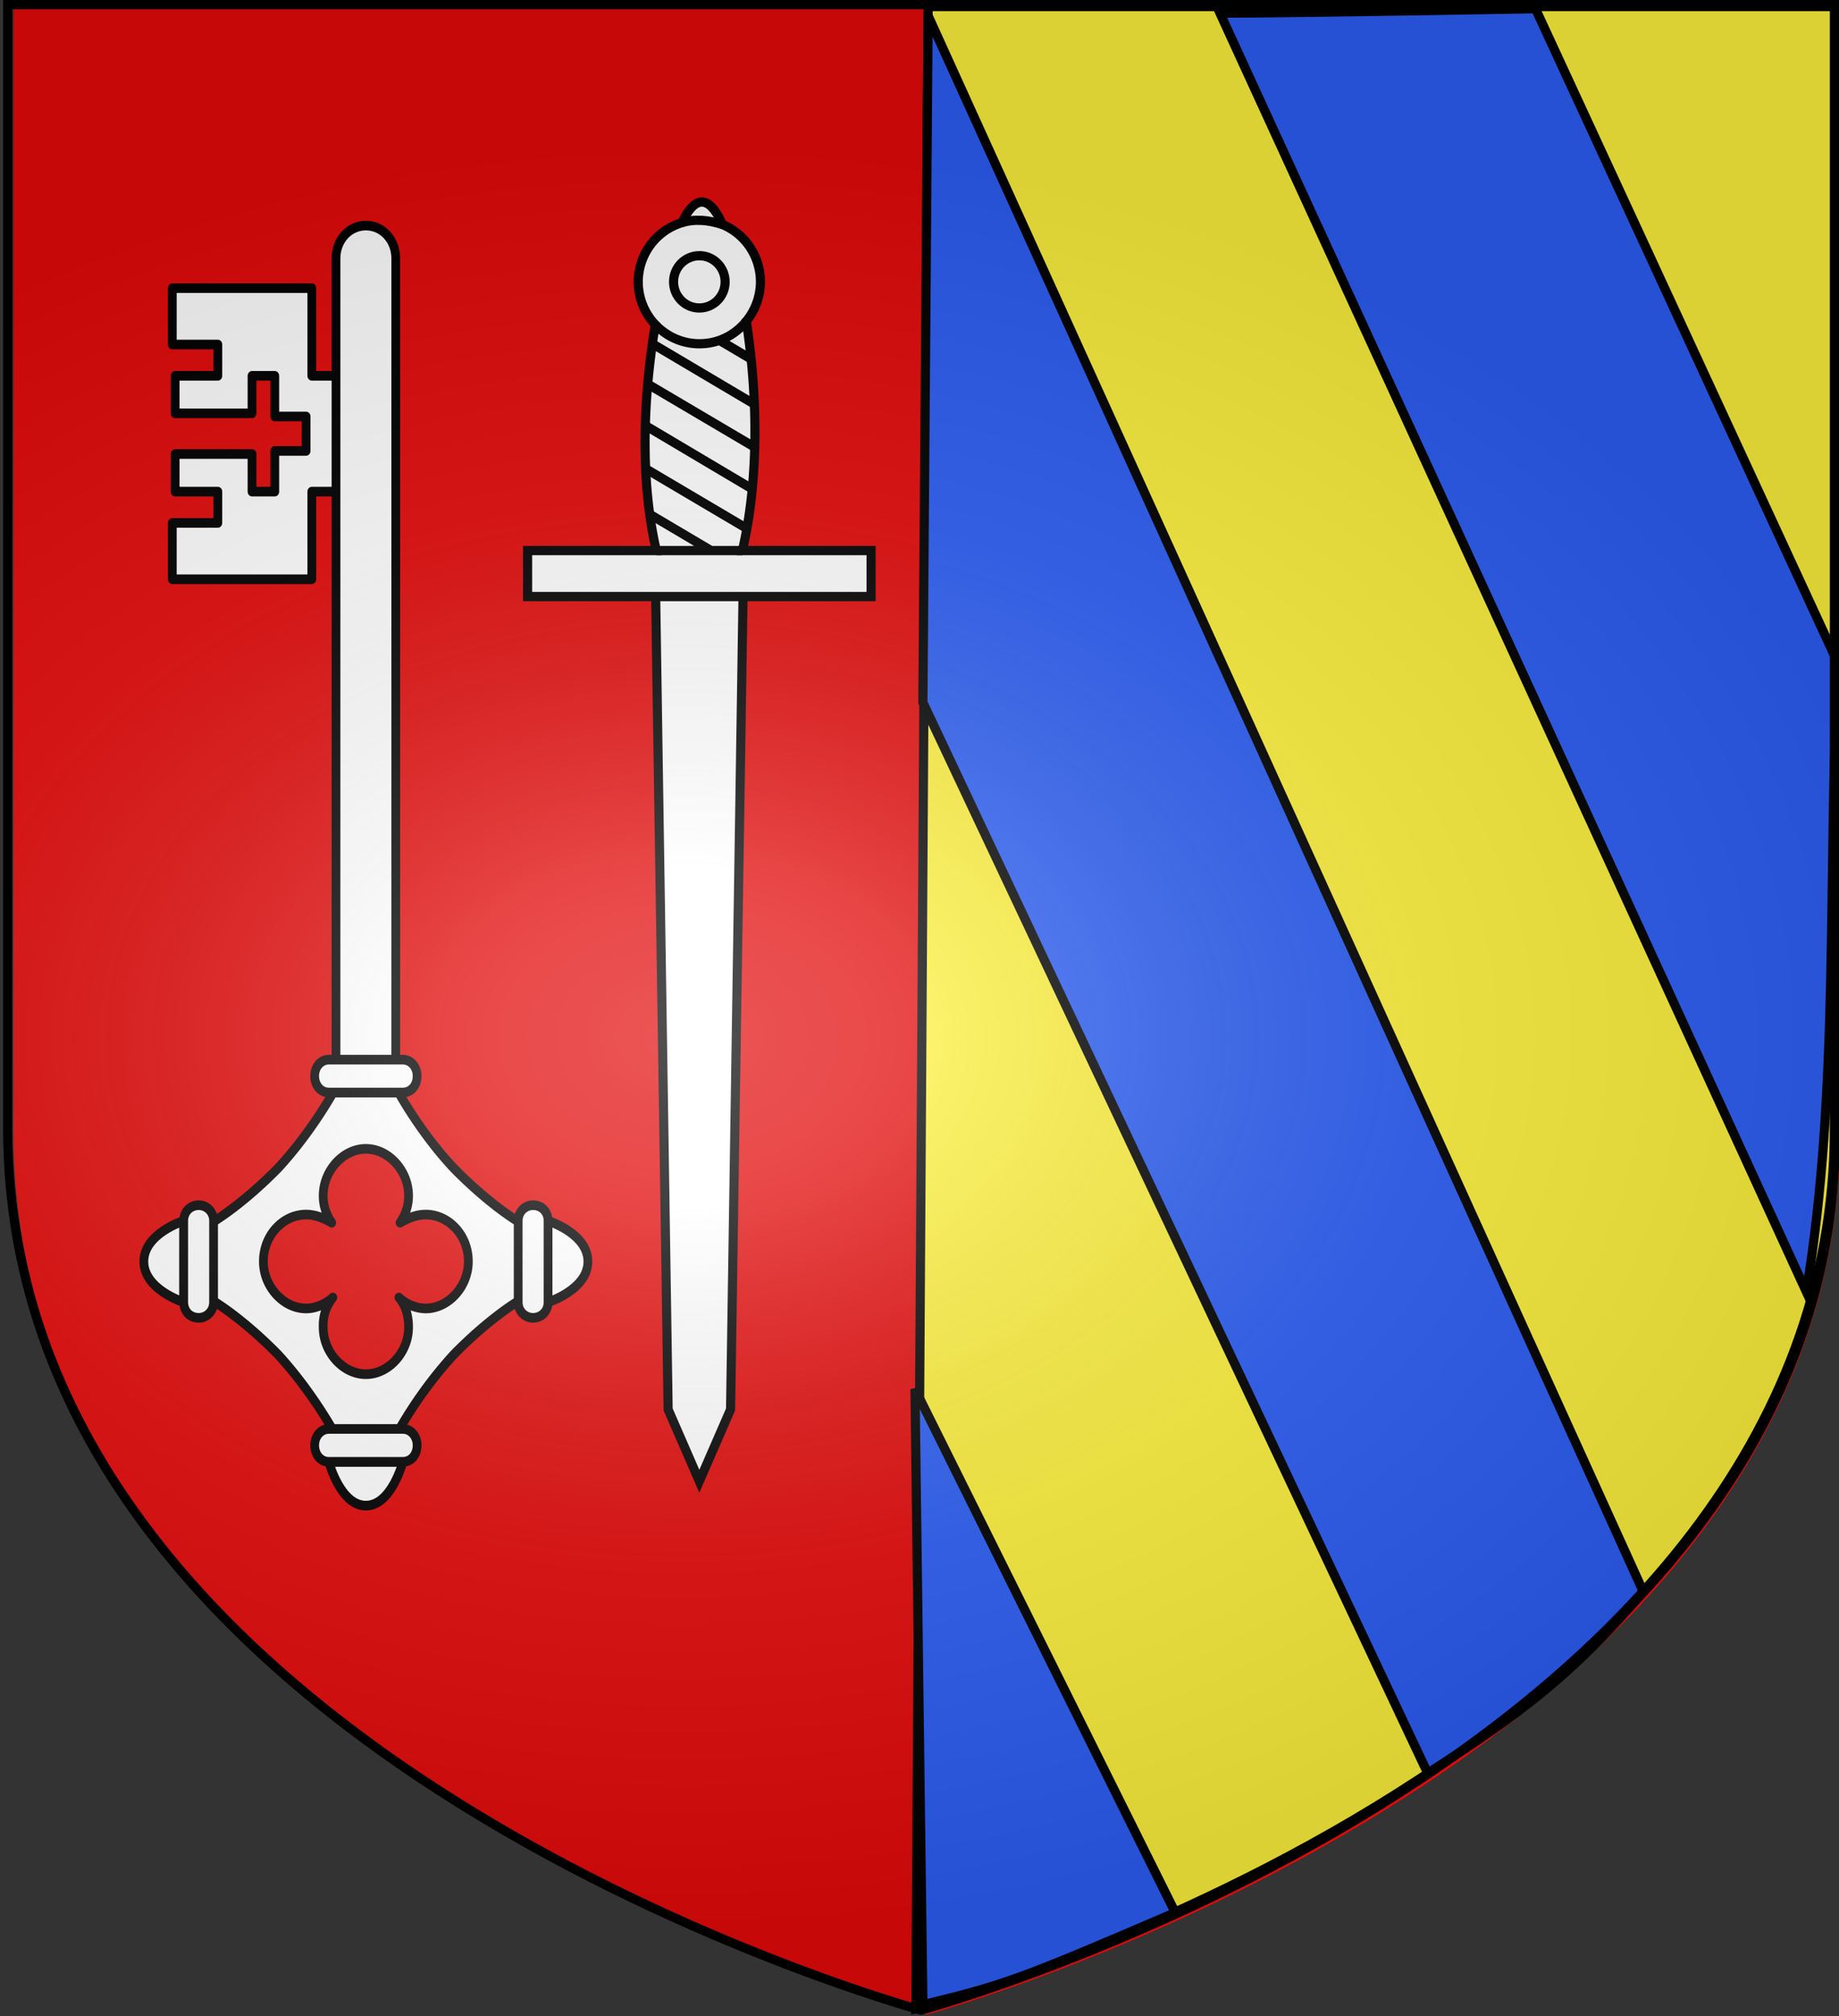 <svg xmlns="http://www.w3.org/2000/svg" xmlns:xlink="http://www.w3.org/1999/xlink" width="601.465" height="658.974" version="1.0"><rect width="100%" height="100%" fill="#333333" stroke="none"/><defs><radialGradient xlink:href="#a" id="d" cx="221.445" cy="226.331" r="300" fx="221.445" fy="226.331" gradientTransform="matrix(1.354 0 0 .977 -77.582 118.629)" gradientUnits="userSpaceOnUse"/><linearGradient id="a"><stop offset="0" style="stop-color:white;stop-opacity:.314"/><stop offset=".19" style="stop-color:white;stop-opacity:.251"/><stop offset=".6" style="stop-color:#6b6b6b;stop-opacity:.125"/><stop offset="1" style="stop-color:black;stop-opacity:.125"/></linearGradient></defs><g style="display:inline"><path d="M302.227 659.325S600.95 577.941 600.95 371.112V3.773H3.505v367.339c0 206.83 298.722 288.213 298.722 288.213z" style="display:inline;fill:#e20909;fill-opacity:1;fill-rule:evenodd;stroke:none;stroke-width:3;stroke-linecap:butt;stroke-linejoin:miter;stroke-miterlimit:4;stroke-dasharray:none;stroke-opacity:1" transform="translate(.914 -.835)"/><path d="M298.642 657.385s300.723-80.743 300.723-285.944V2.993H302.642Z" style="display:inline;fill:#fcef3c;fill-opacity:1;fill-rule:evenodd;stroke:#000;stroke-width:3;stroke-linecap:butt;stroke-linejoin:miter;stroke-miterlimit:4;stroke-dasharray:none;stroke-opacity:1" transform="translate(.914 -.835)"/></g><g style="display:inline;opacity:1"><g style="opacity:1"><g style="display:inline;opacity:1"><path d="M0 0h600v660H0z" style="display:inline;opacity:1;fill:none;fill-opacity:1;fill-rule:nonzero;stroke:none;stroke-width:7.56;stroke-linecap:round;stroke-linejoin:round;stroke-miterlimit:4;stroke-dasharray:none;stroke-opacity:1" transform="matrix(1.001 0 0 .725 2.262 180.758)"/></g></g><path d="M398.094 5.135c24.079 0 103.192-1.44 103.192-1.44l98.892 213.843c-3.44 68.508.634 139.52-10.319 205.524zM302.642 5.995l233.901 515.1c-22.929 26.952-40.777 40.3-70.514 59.334L300.922 230.437ZM298.342 454.88l85.134 171.126c-49.7 21.309-55.354 23.586-82.554 30.097z" style="fill:#2b5df2;stroke:#000;stroke-width:3;stroke-linecap:butt;stroke-linejoin:miter;stroke-miterlimit:4;stroke-dasharray:none;stroke-opacity:1" transform="translate(.914 -.835)"/><g style="display:inline;stroke:#000;stroke-width:3.58;stroke-miterlimit:4;stroke-dasharray:none"><g fill="#fff" stroke-linejoin="round" stroke-width="3.341" style="stroke-width:3.074;stroke-miterlimit:4;stroke-dasharray:none"><path d="M232 255h16v-10h-15v-12h27v12h8v-13h11v-11h-11v-13h-8v12h-27v-12h15v-10h-16v-18h49v28h10v37h-10v28h-49z" style="stroke-width:3.074;stroke-miterlimit:4;stroke-dasharray:none" transform="matrix(.931 0 0 1.023 -159.635 -89.943)"/><path d="M310.5 170.5v262h-21v-262c0-5.8 4.5-10.5 10.5-10.5s10.5 4.7 10.5 10.5z" style="stroke-width:3.074;stroke-miterlimit:4;stroke-dasharray:none" transform="matrix(.931 0 0 1.023 -159.635 -89.943)"/><g style="stroke-width:3.074;stroke-miterlimit:4;stroke-dasharray:none" transform="matrix(.931 0 0 1.023 -159.635 -89.943)"><path d="M311.5 437s7.8 13 19.5 24.3c13 12 23 17.2 23 17.2v24.9s-10 5.2-23 17.2a137.5 137.5 0 0 0-19.5 24.4h-23s-7.9-13-19.5-24.4c-13-12-23-17.2-23-17.2v-24.9s10-5.2 23-17.2c11.6-11.3 19.5-24.3 19.5-24.3ZM300 455c-8 0-15 7-15 15 0 3 1 6 3 8.6-3-1.6-6-2.6-9-2.6-8 0-15 6.5-15 15 0 8 7 15 15 15 3.5 0 7-1.5 9.4-3.5a13.4 13.4 0 0 0-3.4 9.5c0 8 7 15 15 15s15-7 15-15c0-3.6-1-7-3.4-9.5a15 15 0 0 0 9.4 3.5c8 0 15-7 15-15 0-8.5-7-15-15-15-3 0-6 1-9 2.6 2-2.6 3-5.6 3-8.6 0-8-7-15-15-15z" style="stroke-width:3.074;stroke-miterlimit:4;stroke-dasharray:none"/><path id="b" d="M287 437c-3 0-5-2.4-5-5.3 0-2.7 2-5.2 5-5.2h26c3 0 5 2.5 5 5.2 0 3.3-2.3 5.3-5 5.3z" style="stroke-width:3.074;stroke-miterlimit:4;stroke-dasharray:none"/><g id="c" style="stroke-width:3.074;stroke-miterlimit:4;stroke-dasharray:none"><path d="M287 555s4 14 13 14 13-14 13-14z" style="stroke-width:3.074;stroke-miterlimit:4;stroke-dasharray:none"/><use xlink:href="#b" width="100%" height="100%" y="118" style="stroke-width:3.074;stroke-miterlimit:4;stroke-dasharray:none"/></g><use xlink:href="#c" width="100%" height="100%" style="stroke-width:3.074;stroke-miterlimit:4;stroke-dasharray:none" transform="rotate(90 300 491)"/><use xlink:href="#c" width="100%" height="100%" style="stroke-width:3.074;stroke-miterlimit:4;stroke-dasharray:none" transform="rotate(-90 300 491)"/></g></g></g><g style="display:inline;fill:#fff;stroke-width:4.294;stroke-miterlimit:4;stroke-dasharray:none"><path d="M62.726 178.066h41.417l-6 385.858-14.709 33.356-14.708-33.356z" style="fill:#fff;fill-opacity:1;fill-rule:nonzero;stroke:#000;stroke-width:4.294;stroke-miterlimit:4;stroke-dasharray:none;stroke-opacity:1" transform="matrix(.694 0 0 .703 170.824 64.282)"/><path d="M81.426 181.548 82.92 548.58l4.505-367.032Z" style="fill:#fff;fill-opacity:1;fill-rule:evenodd;stroke:none;stroke-width:4.294;stroke-linecap:butt;stroke-linejoin:miter;stroke-miterlimit:4;stroke-dasharray:none;stroke-opacity:1" transform="matrix(.694 0 0 .703 170.824 64.282)"/><path d="M84.621 2.5c-3.152 0-6.32 3.273-9.387 9.584a28.79 28.79 0 0 0-20.59 27.525 28.79 28.79 0 0 0 8.036 19.907c-5.849 34.522-7.14 72.477.48 105.043H2.5v21.378h161.87V164.56h-60.655c7.803-33.068 7.306-71.7 1.844-106.645a28.79 28.79 0 0 0 6.666-18.305 28.79 28.79 0 0 0-17.877-26.642C91.222 6.004 87.932 2.5 84.62 2.5Z" style="fill:#fff;fill-opacity:1;fill-rule:nonzero;stroke:#000;stroke-width:4.294;stroke-miterlimit:4;stroke-dasharray:none;stroke-opacity:1" transform="matrix(.694 0 0 .703 170.824 64.282)"/><path d="M63.16 164.559h40.555M62.68 59.516c5.236 5.425 12.62 8.883 20.755 8.883 9 0 16.844-4.017 22.124-10.485M94.348 12.967c-6.588-2.128-13.053-2.733-19.114-.883m8.2 15.37c6.713-.002 12.155 5.442 12.152 12.155 0 6.711-5.44 12.152-12.151 12.152-6.711 0-12.152-5.44-12.152-12.152-.003-6.712 5.438-12.156 12.15-12.156zM92.6 66.615l14.91 8.707M61.657 68.6l47.66 27.866m-49.66-9.007 49.476 28.822m-50.283-9.36 50.283 29.452M58.85 126.92l47.902 27.93m-47.095-7.392 29.669 17.328" style="fill:#fff;stroke:#000;stroke-width:4.294;stroke-linecap:butt;stroke-linejoin:miter;stroke-miterlimit:4;stroke-dasharray:none;stroke-opacity:1" transform="matrix(.694 0 0 .703 170.824 64.282)"/></g></g><g style="display:inline"><path d="M300.329 657.887s298.723-81.384 298.723-288.213V2.335H1.606v367.339c0 206.83 298.723 288.213 298.723 288.213z" style="opacity:1;fill:url(#d);fill-opacity:1;fill-rule:evenodd;stroke:#000;stroke-width:3;stroke-linecap:butt;stroke-linejoin:miter;stroke-miterlimit:4;stroke-dasharray:none;stroke-opacity:1" transform="translate(.914 -.835)"/></g></svg>